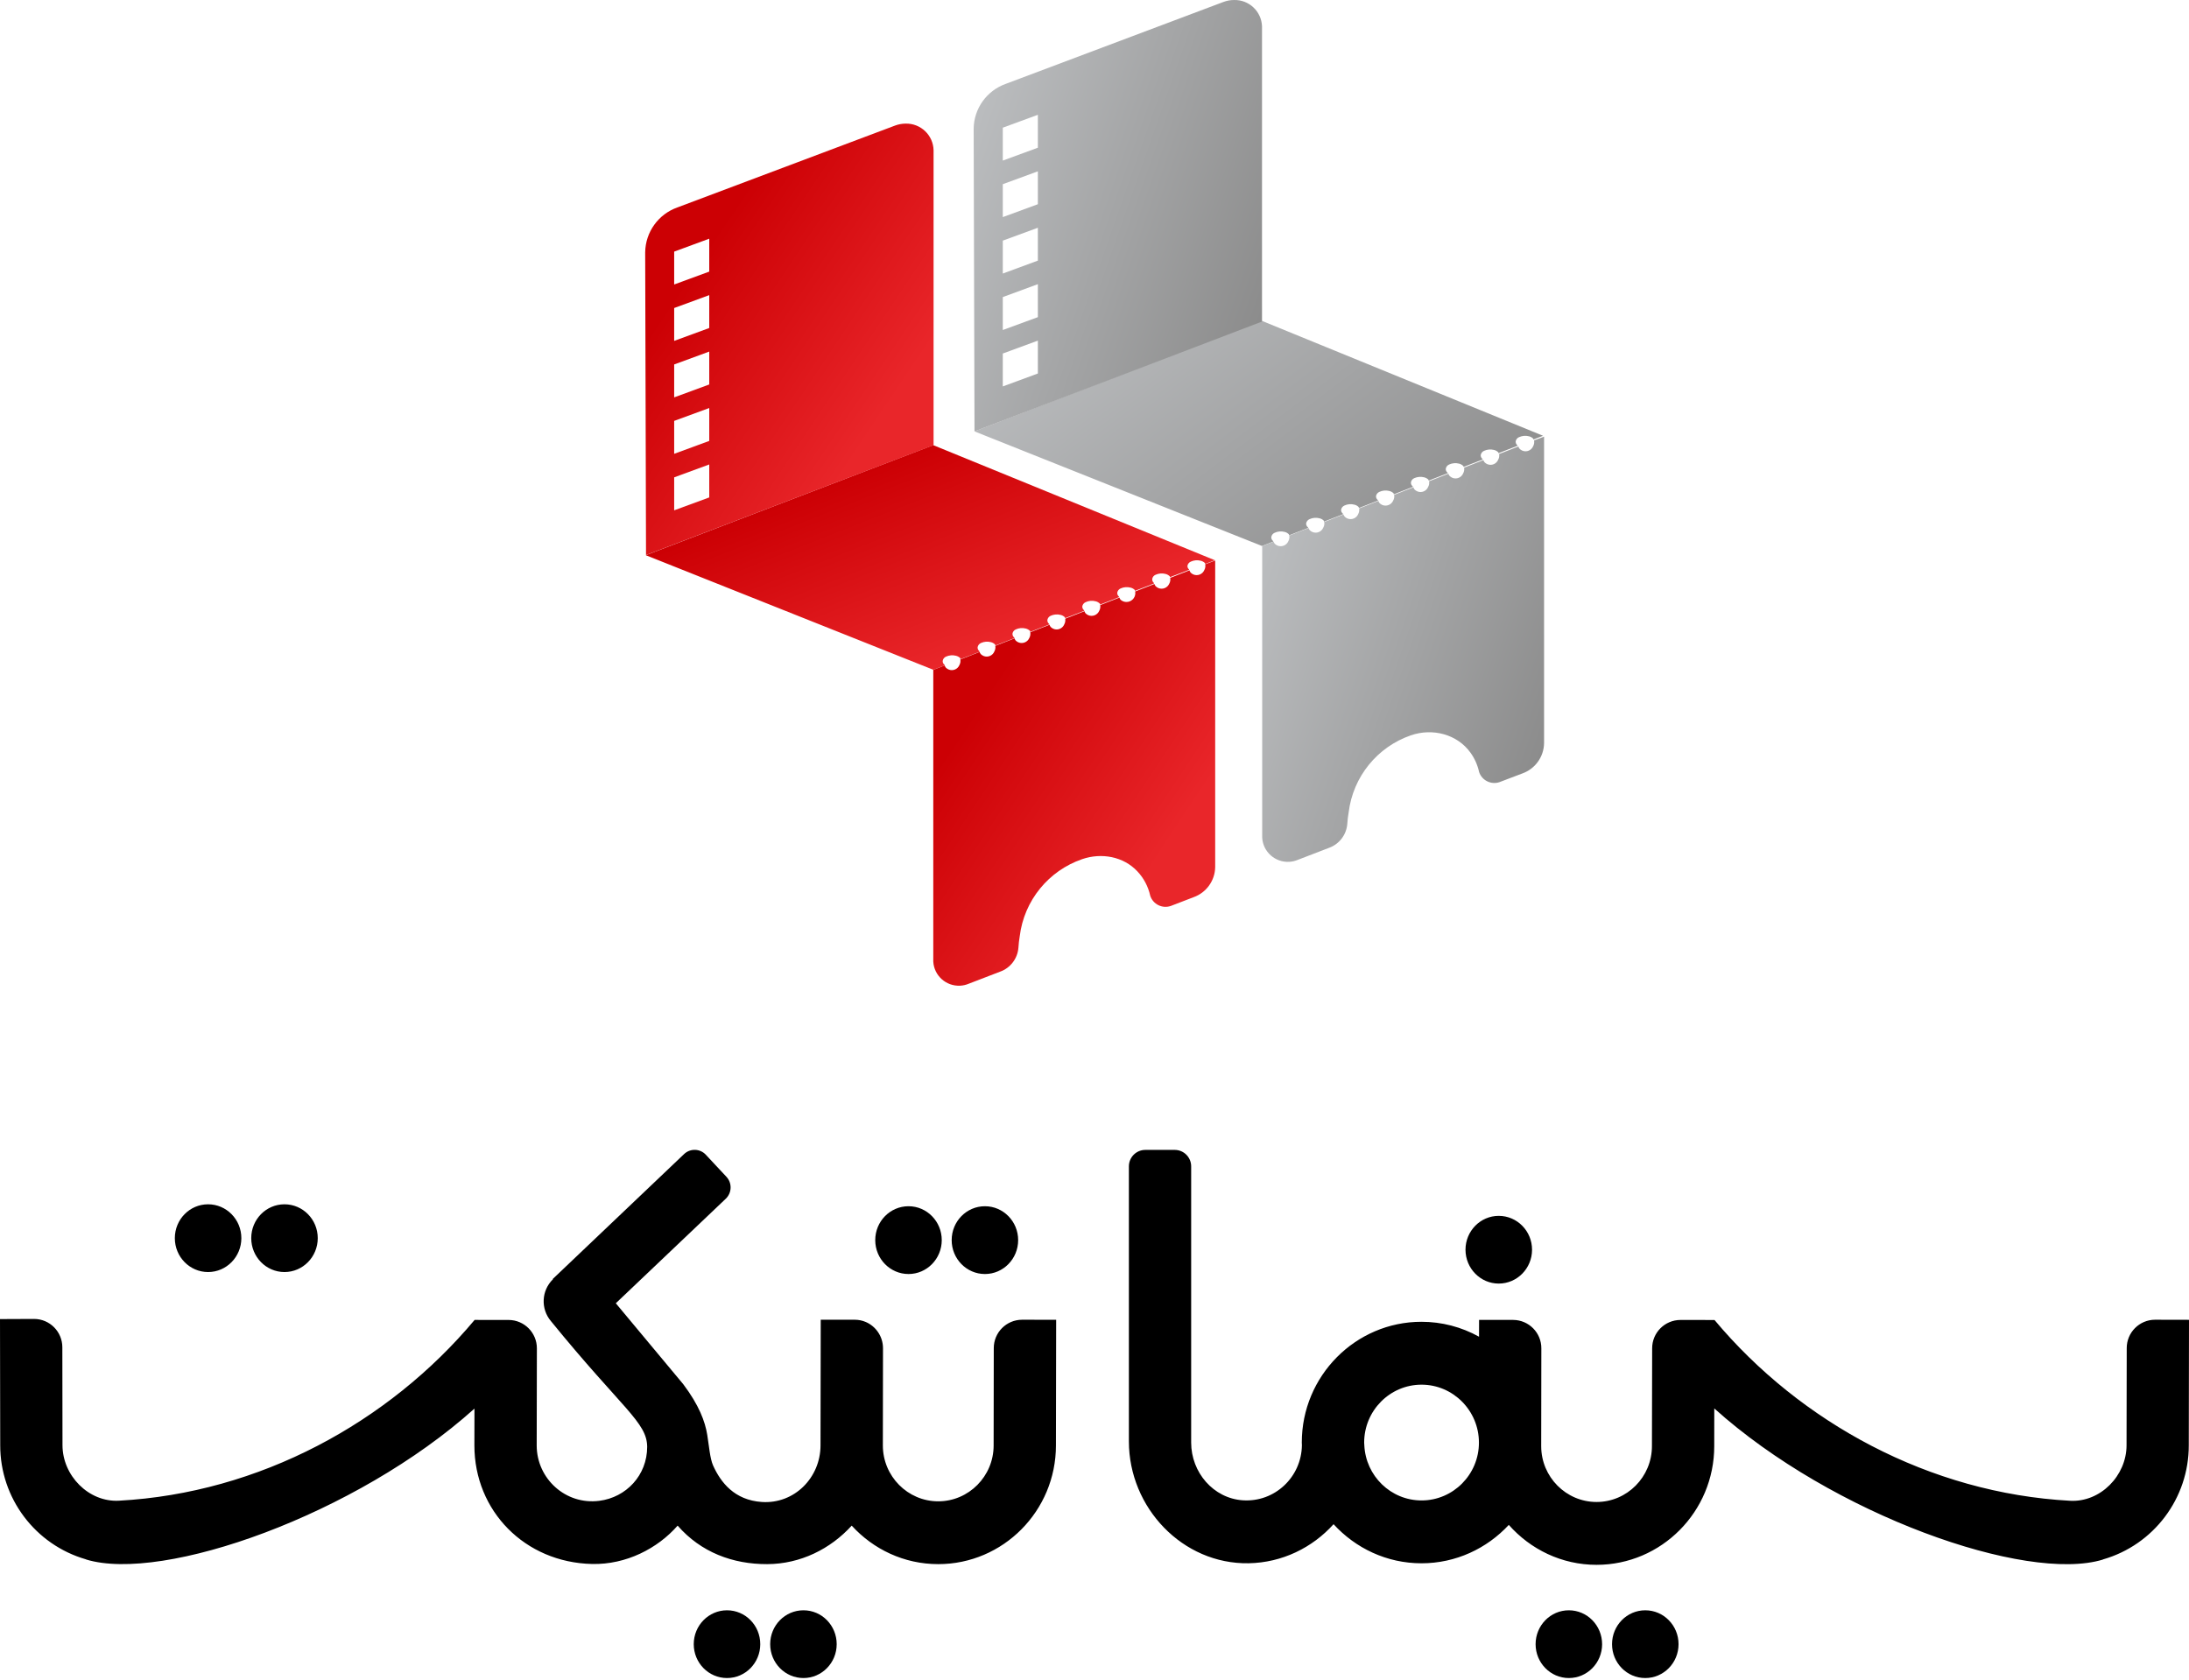 <svg width="800" height="614" viewBox="0 0 800 614" fill="none" xmlns="http://www.w3.org/2000/svg">
<path d="M236.017 202.94L341.093 244.817L345.28 243.198C345.227 243.118 345.173 243.024 345.133 242.944C344.692 242.609 344.451 242.061 344.531 241.512C344.651 240.83 345.12 240.255 345.762 240C346.886 239.492 348.157 239.385 349.361 239.693C349.976 239.84 350.538 240.147 350.979 240.602C350.993 240.723 350.993 240.843 350.979 240.964L358.03 238.221C357.976 238.154 357.936 238.074 357.896 237.993C357.455 237.646 357.227 237.11 357.281 236.549C357.415 235.866 357.883 235.291 358.525 235.023C359.649 234.515 360.92 234.408 362.11 234.716C362.726 234.863 363.288 235.184 363.729 235.639C363.743 235.746 363.743 235.866 363.729 235.973L370.766 233.23L370.633 233.003C370.204 232.655 369.977 232.107 370.031 231.558C370.164 230.889 370.619 230.314 371.261 230.06C372.385 229.538 373.656 229.431 374.86 229.739C375.476 229.886 376.038 230.207 376.479 230.662C376.492 230.769 376.492 230.876 376.479 230.983L383.516 228.24C383.476 228.16 383.436 228.093 383.382 228.026C382.954 227.678 382.727 227.13 382.78 226.581C382.914 225.899 383.369 225.337 384.011 225.069C385.135 224.561 386.406 224.454 387.61 224.761C388.225 224.895 388.787 225.216 389.229 225.671C389.242 225.778 389.242 225.872 389.229 225.979L396.266 223.25L396.159 223.036C395.731 222.701 395.49 222.153 395.544 221.604C395.677 220.922 396.146 220.36 396.788 220.092C397.912 219.57 399.183 219.463 400.387 219.784C401.002 219.918 401.564 220.239 402.005 220.694V221.002L409.029 218.259L408.922 218.045C408.494 217.697 408.267 217.149 408.32 216.6C408.454 215.918 408.922 215.356 409.551 215.088C410.688 214.58 411.946 214.473 413.15 214.781C413.765 214.914 414.327 215.236 414.769 215.69V215.985L421.806 213.255C421.779 213.189 421.739 213.122 421.699 213.055C421.271 212.707 421.043 212.158 421.097 211.61C421.217 210.927 421.685 210.339 422.328 210.085C423.465 209.576 424.722 209.469 425.926 209.777C426.542 209.924 427.104 210.245 427.545 210.687V210.981L434.569 208.278C434.569 208.278 434.569 208.131 434.475 208.064C434.127 207.743 433.94 207.275 433.967 206.793C434.101 206.111 434.569 205.549 435.211 205.281C436.335 204.76 437.606 204.653 438.81 204.96C439.425 205.108 439.987 205.415 440.429 205.87V206.164L444.001 204.786L341.053 162.709L236.017 202.94Z" fill="url(#paint0_linear_1526_6536)"/>
<path d="M246.386 174.481L259.202 169.771V181.826L246.386 186.535V174.481ZM246.386 153.85L259.202 149.141V161.168L246.386 165.878V153.85ZM246.386 133.219L259.202 128.51V140.538L246.386 145.247V133.219ZM246.386 112.589L259.202 107.879V119.894L246.386 124.603V112.589ZM246.386 91.972L259.202 87.249V99.276L246.386 103.986V91.972ZM247.563 75.823C240.593 78.285 235.897 84.827 235.79 92.226L236.097 202.885L341.186 162.734V54.911C341.052 49.399 336.477 45.051 330.978 45.185C330.965 45.185 330.952 45.185 330.938 45.185C329.627 45.198 328.329 45.439 327.112 45.894L247.563 75.823Z" fill="url(#paint1_linear_1526_6536)"/>
<path d="M440.455 206.257C440.603 206.966 440.496 207.715 440.148 208.344C439.506 209.896 437.713 210.632 436.161 209.99C435.773 209.829 435.425 209.588 435.131 209.294C434.944 209.053 434.796 208.772 434.703 208.478L427.666 211.221C427.799 211.93 427.692 212.666 427.344 213.294C426.702 214.846 424.923 215.596 423.358 214.953C422.97 214.793 422.622 214.552 422.327 214.258C422.14 214.017 421.993 213.749 421.899 213.468L414.862 216.198C415.197 217.964 414.033 219.649 412.28 219.984C411.29 220.171 410.273 219.89 409.524 219.221C409.337 218.981 409.203 218.713 409.123 218.432L402.086 221.175C402.206 221.87 402.086 222.593 401.751 223.222C401.109 224.774 399.33 225.523 397.764 224.881C397.376 224.72 397.029 224.479 396.734 224.185C396.547 223.958 396.413 223.69 396.333 223.409L389.296 226.152C389.416 226.847 389.296 227.57 388.961 228.199C388.332 229.751 386.553 230.5 385.015 229.858C384.627 229.697 384.265 229.456 383.971 229.149C383.784 228.921 383.65 228.654 383.57 228.373L376.533 231.102C376.64 231.798 376.533 232.52 376.198 233.149C375.556 234.701 373.777 235.45 372.211 234.808C371.823 234.648 371.475 234.407 371.181 234.112C370.994 233.885 370.86 233.617 370.78 233.336L363.743 236.079C363.863 236.775 363.743 237.484 363.408 238.113C362.779 239.665 361 240.414 359.461 239.772C359.073 239.611 358.712 239.37 358.418 239.063C358.231 238.835 358.083 238.581 358.017 238.3L350.966 241.056C351.086 241.738 350.979 242.448 350.645 243.063C350.016 244.615 348.25 245.364 346.698 244.722C346.297 244.561 345.936 244.307 345.641 244C345.467 243.772 345.334 243.518 345.253 243.237L341.079 244.856V351.461C341.36 356.625 345.775 360.572 350.939 360.291C352.01 360.238 353.066 359.983 354.056 359.569L365.535 355.153C369.281 353.802 371.89 350.377 372.198 346.39C372.278 345.012 372.439 343.647 372.666 342.283C374.258 329.091 383.289 318.24 395.49 314.039C402.554 311.618 410.541 313.049 415.652 318.481C417.953 320.916 419.612 323.98 420.374 327.432C421.391 330.509 424.709 332.182 427.786 331.178C427.906 331.138 428.013 331.098 428.12 331.058L436.228 327.94C440.884 326.268 444.028 321.893 444.108 316.943V204.879L440.455 206.257Z" fill="url(#paint2_linear_1526_6536)"/>
<path d="M356.13 157.677L461.192 199.567L465.366 197.948C465.313 197.868 465.273 197.788 465.233 197.707C464.791 197.36 464.564 196.824 464.617 196.262C464.751 195.58 465.206 195.005 465.848 194.737C466.972 194.215 468.243 194.095 469.447 194.416C470.062 194.55 470.624 194.871 471.066 195.326C471.079 195.446 471.079 195.567 471.066 195.687L478.116 192.944C478.063 192.864 478.009 192.784 477.969 192.704C477.541 192.369 477.3 191.821 477.354 191.272C477.487 190.59 477.969 190.014 478.625 189.747C479.748 189.238 481.019 189.131 482.21 189.439C482.826 189.573 483.387 189.894 483.829 190.349V190.683L490.879 187.941C490.826 187.874 490.786 187.793 490.746 187.713C490.304 187.365 490.077 186.83 490.13 186.268C490.264 185.599 490.732 185.037 491.361 184.77C492.485 184.248 493.756 184.141 494.96 184.462C495.575 184.596 496.137 184.917 496.579 185.372C496.592 185.479 496.592 185.599 496.579 185.706L503.616 182.964C503.616 182.964 503.522 182.816 503.509 182.736C503.067 182.388 502.84 181.853 502.893 181.291C503.027 180.609 503.495 180.047 504.138 179.779C505.261 179.258 506.532 179.151 507.736 179.458C508.352 179.605 508.914 179.913 509.355 180.368V180.689L516.392 177.946C516.392 177.946 516.285 177.799 516.259 177.732C515.831 177.398 515.59 176.849 515.643 176.301C515.764 175.618 516.232 175.043 516.874 174.776C518.011 174.267 519.269 174.16 520.473 174.468C521.088 174.615 521.65 174.936 522.092 175.378V175.685L529.129 172.943C529.089 172.876 529.049 172.809 528.995 172.742C528.567 172.407 528.326 171.859 528.38 171.31C528.513 170.628 528.968 170.053 529.61 169.785C530.748 169.263 532.019 169.156 533.223 169.464C533.838 169.611 534.4 169.932 534.841 170.387V170.682L541.865 167.952C541.825 167.885 541.785 167.818 541.772 167.738C541.343 167.404 541.103 166.855 541.156 166.307C541.29 165.624 541.745 165.049 542.387 164.781C543.511 164.273 544.782 164.153 545.986 164.46C546.601 164.594 547.163 164.915 547.605 165.37V165.664L554.628 162.935L554.521 162.734C554.093 162.386 553.879 161.838 553.933 161.289C554.067 160.62 554.521 160.045 555.164 159.791C556.287 159.269 557.558 159.162 558.762 159.47C559.378 159.604 559.94 159.925 560.381 160.38V160.661L563.927 159.282L460.992 117.205L356.13 157.677Z" fill="url(#paint3_linear_1526_6536)"/>
<path d="M366.485 129.219L379.302 124.51V136.524L366.485 141.247V129.219ZM366.485 108.589L379.302 103.866V115.921L366.485 120.63V108.589ZM366.485 87.958L379.302 83.249V95.263L366.485 99.986V87.958ZM366.485 67.328L379.302 62.618V74.646L366.485 79.355V67.328ZM366.485 46.67L379.302 41.961V53.989L366.485 58.698V46.67ZM367.596 30.642C360.639 33.104 355.943 39.633 355.836 47.018L356.144 157.677L461.219 117.539V9.637C461.032 4.165 456.47 -0.144 450.984 0.004C449.673 0.004 448.376 0.244 447.158 0.699L367.596 30.642Z" fill="url(#paint4_linear_1526_6536)"/>
<path d="M560.649 160.982C560.783 161.691 560.676 162.44 560.328 163.069C559.699 164.621 557.92 165.37 556.381 164.728C555.993 164.567 555.632 164.326 555.338 164.019C555.137 163.778 555.003 163.51 554.909 163.203L547.872 165.945C548.006 166.654 547.886 167.39 547.538 168.019C546.909 169.571 545.13 170.32 543.591 169.678C543.203 169.517 542.842 169.277 542.548 168.969C542.347 168.741 542.213 168.461 542.119 168.18L535.082 170.922C535.203 171.631 535.082 172.367 534.748 172.996C534.119 174.548 532.34 175.297 530.801 174.655C530.413 174.495 530.052 174.254 529.758 173.946C529.557 173.719 529.41 173.438 529.33 173.157L522.279 175.899C522.413 176.608 522.292 177.331 521.945 177.96C521.316 179.512 519.536 180.261 517.998 179.619C517.61 179.458 517.249 179.217 516.954 178.91C516.767 178.669 516.633 178.401 516.553 178.12L509.516 180.863C509.636 181.572 509.516 182.295 509.181 182.923C508.539 184.475 506.76 185.225 505.195 184.582C504.807 184.422 504.459 184.181 504.164 183.887C503.977 183.659 503.83 183.378 503.763 183.097L496.726 185.84C496.833 186.536 496.712 187.245 496.391 187.874C495.749 189.426 493.983 190.161 492.431 189.519C492.043 189.359 491.682 189.118 491.401 188.81C491.227 188.583 491.08 188.329 491 188.048L483.949 190.79C484.083 191.486 483.963 192.195 483.628 192.824C482.986 194.376 481.22 195.112 479.668 194.47C479.28 194.309 478.919 194.068 478.638 193.76C478.451 193.533 478.317 193.279 478.237 192.998L471.186 195.741C471.307 196.436 471.186 197.145 470.865 197.774C470.223 199.326 468.43 200.062 466.878 199.42C466.49 199.259 466.142 199.018 465.848 198.724C465.674 198.497 465.54 198.242 465.46 197.975L461.286 199.594V306.199C461.58 311.363 466.022 315.31 471.186 315.016C472.243 314.949 473.287 314.708 474.263 314.307L485.742 309.891C489.488 308.527 492.084 305.102 492.391 301.128C492.471 299.75 492.632 298.385 492.873 297.021C494.452 283.856 503.429 273.005 515.59 268.791C523.523 266.035 532.554 268.336 537.437 275.159C538.909 277.206 539.979 279.574 540.554 282.17C541.571 285.247 544.889 286.919 547.966 285.903C548.086 285.863 548.207 285.822 548.314 285.769L556.421 282.692C561.077 281.006 564.208 276.631 564.301 271.681V159.604L560.649 160.982Z" fill="url(#paint5_linear_1526_6536)"/>
<path d="M547.733 469.177C554.449 469.177 559.908 463.638 559.908 456.801C559.908 449.964 554.449 444.425 547.733 444.425C541.031 444.425 535.585 449.977 535.585 456.801C535.599 463.638 541.044 469.177 547.733 469.177ZM359.951 465.685C366.667 465.685 372.099 460.132 372.099 453.295C372.099 446.459 366.667 440.906 359.951 440.906C353.235 440.906 347.803 446.445 347.803 453.295C347.803 460.132 353.249 465.685 359.951 465.685ZM332.03 465.685C338.746 465.685 344.178 460.132 344.178 453.295C344.178 446.459 338.746 440.906 332.03 440.906C325.314 440.906 319.869 446.445 319.869 453.295C319.869 460.132 325.314 465.685 332.03 465.685ZM103.965 464.962C110.681 464.962 116.126 459.41 116.126 452.573C116.126 445.736 110.681 440.197 103.965 440.197C97.249 440.197 91.817 445.736 91.817 452.573C91.817 459.41 97.262 464.962 103.965 464.962ZM76.044 464.962C82.76 464.962 88.205 459.41 88.205 452.573C88.205 445.736 82.76 440.197 76.044 440.197C69.328 440.197 63.896 445.736 63.896 452.573C63.896 459.41 69.328 464.962 76.044 464.962ZM601.288 588.599C594.572 588.599 589.14 594.138 589.14 600.988C589.14 607.825 594.572 613.364 601.288 613.364C608.004 613.364 613.449 607.825 613.449 600.988C613.449 594.138 608.004 588.599 601.288 588.599ZM573.353 588.599C566.651 588.599 561.205 594.138 561.205 600.988C561.205 607.825 566.664 613.364 573.353 613.364C580.083 613.364 585.514 607.825 585.514 600.988C585.501 594.138 580.069 588.599 573.353 588.599ZM293.633 588.599C286.904 588.599 281.472 594.138 281.472 600.988C281.472 607.825 286.917 613.364 293.633 613.364C300.336 613.364 305.781 607.825 305.781 600.988C305.781 594.138 300.35 588.599 293.633 588.599ZM265.699 588.599C258.983 588.599 253.538 594.138 253.538 600.988C253.538 607.825 258.983 613.364 265.699 613.364C272.415 613.364 277.847 607.825 277.847 600.988C277.86 594.138 272.415 588.599 265.699 588.599Z" fill="black"/>
<path d="M787.571 482.395C781.859 482.409 777.23 487.065 777.243 492.778L777.176 528.259C777.176 539.431 767.584 549.157 756.573 548.569C705.253 545.799 657.959 519.977 626.587 482.489L614.131 482.476C608.419 482.489 603.79 487.132 603.803 492.844V492.858L603.723 528.594C603.723 539.859 594.639 549.01 583.481 549.01C572.336 549.01 563.252 539.845 563.252 528.607L563.306 492.885C563.346 487.172 558.744 482.502 553.031 482.462C553.018 482.462 553.018 482.462 553.004 482.462L540.549 482.449L540.536 488.603C534.1 485.018 526.863 483.145 519.491 483.145C495.383 483.145 475.756 502.946 475.756 527.282C475.756 527.604 475.797 527.925 475.797 528.259C475.663 539.872 465.896 549.184 454.19 548.395C443.434 547.672 435.326 538.173 435.326 527.296V426.35C435.34 423.032 432.664 420.33 429.346 420.316H418.549C415.232 420.33 412.556 423.032 412.569 426.35V526.868C412.569 551.137 432.249 571.808 456.317 571.407C468.612 571.193 479.65 565.694 487.369 557.131C495.396 565.895 506.781 571.42 519.504 571.42C532.094 571.42 543.425 565.988 551.412 557.385C559.292 566.309 570.731 571.982 583.481 571.982C607.214 571.982 626.493 552.516 626.493 528.607L626.506 514.813C669.679 553.653 740.412 578.658 768.547 570.056V570.015C787.143 564.677 799.947 547.645 799.92 528.299L800 482.422L787.571 482.395ZM519.531 548.448C508.293 548.448 499.129 539.484 498.607 528.272V528.032H498.594C498.58 527.777 498.553 527.55 498.553 527.296C498.553 515.629 507.959 506.13 519.518 506.13C531.077 506.13 540.495 515.643 540.495 527.296C540.509 538.949 531.09 548.448 519.531 548.448ZM363.189 492.778L363.135 528.353C363.135 539.605 354.038 548.769 342.893 548.769C331.736 548.769 322.652 539.591 322.652 528.353L322.705 492.818C322.705 488.523 320.11 484.817 316.431 483.225C315.16 482.676 313.795 482.395 312.404 482.395L299.948 482.382L299.868 528.326C299.868 540.046 290.369 549.813 278.409 549.01C268.428 548.341 263.398 541.866 260.615 535.685C259.478 533.169 259.117 528.446 258.475 524.486C257.699 519.603 255.451 513.582 249.712 505.969L225.055 476.375L265.231 438.177C267.505 436.01 267.612 432.424 265.472 430.136L257.966 422.096C255.866 419.821 252.32 419.687 250.046 421.801C250.033 421.815 250.006 421.841 249.992 421.855L202.017 467.491L202.097 467.585C197.856 471.705 197.535 478.395 201.348 482.904C227.543 515.107 236.44 519.817 236.52 528.848C236.507 539.284 228.841 547.324 219.048 548.582C206.699 550.188 196.144 540.461 196.144 528.339L196.211 492.885C196.237 487.172 191.635 482.516 185.922 482.476L173.467 482.462H173.454C142.054 519.964 94.774 545.772 43.44 548.542C32.443 549.131 22.837 539.404 22.837 528.232L22.784 492.483C22.797 486.77 18.181 482.114 12.456 482.101L0 482.155L0.08 528.272C0.054 547.632 12.87 564.65 31.466 569.989V570.029C59.575 578.618 130.241 553.666 173.4 514.88L173.373 528.339C173.373 552.261 191.796 571.126 216.399 571.674C228.828 571.942 240.306 566.028 247.651 557.653C256.147 567.406 267.813 571.768 280.362 571.728C292.59 571.688 303.547 566.135 311.266 557.653C319.146 566.283 330.371 571.728 342.893 571.728C366.614 571.728 385.906 552.275 385.906 528.353L385.986 482.409L373.53 482.395C367.791 482.409 363.175 487.065 363.189 492.778Z" fill="black"/>
<defs>
<linearGradient id="paint0_linear_1526_6536" x1="392.586" y1="224.1" x2="364.582" y2="153.094" gradientUnits="userSpaceOnUse">
<stop stop-color="#E9262A"/>
<stop offset="1" stop-color="#CC0004"/>
</linearGradient>
<linearGradient id="paint1_linear_1526_6536" x1="313.746" y1="165.099" x2="240.892" y2="116.405" gradientUnits="userSpaceOnUse">
<stop stop-color="#E9262A"/>
<stop offset="1" stop-color="#CC0004"/>
</linearGradient>
<linearGradient id="paint2_linear_1526_6536" x1="419.394" y1="319.804" x2="347.82" y2="272.34" gradientUnits="userSpaceOnUse">
<stop stop-color="#E9262A"/>
<stop offset="1" stop-color="#CC0004"/>
</linearGradient>
<linearGradient id="paint3_linear_1526_6536" x1="358.068" y1="136.983" x2="454.217" y2="264.451" gradientUnits="userSpaceOnUse">
<stop stop-color="#BBBDBF"/>
<stop offset="1" stop-color="#8B8B8B"/>
</linearGradient>
<linearGradient id="paint4_linear_1526_6536" x1="356.011" y1="40.035" x2="475.705" y2="82.034" gradientUnits="userSpaceOnUse">
<stop stop-color="#BBBDBF"/>
<stop offset="1" stop-color="#8B8B8B"/>
</linearGradient>
<linearGradient id="paint5_linear_1526_6536" x1="462.71" y1="195.26" x2="579.941" y2="236.061" gradientUnits="userSpaceOnUse">
<stop stop-color="#BBBDBF"/>
<stop offset="1" stop-color="#8B8B8B"/>
</linearGradient>
</defs>
</svg>

